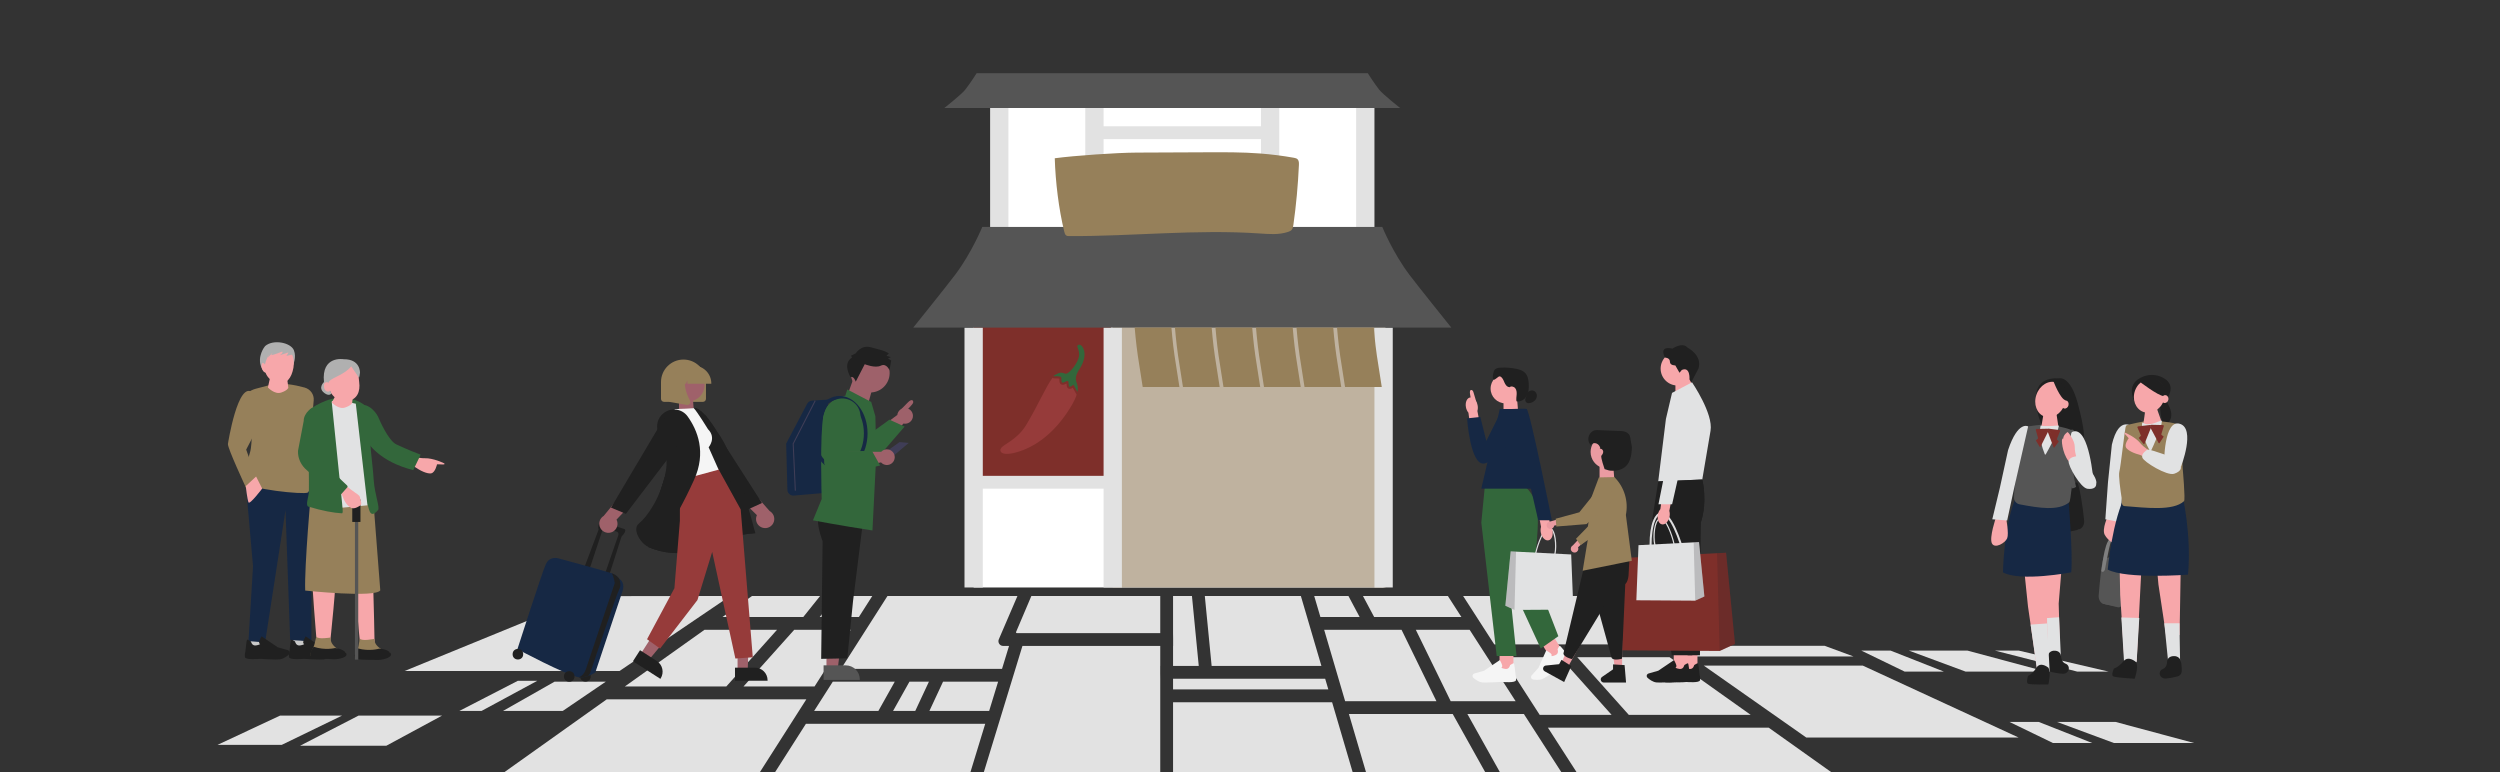 <?xml version="1.0" encoding="UTF-8"?><svg id="_レイヤー_1" xmlns="http://www.w3.org/2000/svg" viewBox="0 0 1366 422"><rect x="0" y="0" width="1366" height="422" fill="#333333" stroke="none"/><defs><style>.cls-1{fill:#272223;isolation:isolate;opacity:.2;}.cls-1,.cls-2,.cls-3,.cls-4,.cls-5,.cls-6,.cls-7,.cls-8,.cls-9,.cls-10,.cls-11,.cls-12,.cls-13,.cls-14,.cls-15,.cls-16,.cls-17,.cls-18,.cls-19,.cls-20,.cls-21,.cls-22{stroke-width:0px;}.cls-2{fill:#f7a7aa;}.cls-3{fill:#555;}.cls-4{fill:#96805a;}.cls-5{fill:#963b3a;}.cls-6{fill:#3f3d56;}.cls-7{fill:#202020;}.cls-8{fill:#162844;}.cls-9{fill:#dededf;}.cls-10{fill:#cacaca;}.cls-11{fill:#e1e2e3;}.cls-12{fill:#bfb29f;}.cls-13{fill:#b0b0b0;}.cls-14{fill:#9e616a;}.cls-15{fill:#33673b;}.cls-16{fill:#7e2f2a;}.cls-17{fill:#9f616a;}.cls-18{fill:#7f7f7f;}.cls-19{fill:#fff;}.cls-20{fill:#ea9ba1;}.cls-21{fill:#e2e2e2;}.cls-22{fill:#f5f5f5;}</style></defs><rect class="cls-19" x="546" y="53" width="200" height="76"/><rect class="cls-19" x="532" y="173" width="224" height="148"/><rect class="cls-12" x="608" y="173" width="149" height="148"/><rect class="cls-16" x="532" y="173" width="75" height="91"/><rect class="cls-21" x="541" y="57" width="10" height="72"/><rect class="cls-21" x="527" y="179" width="10" height="142"/><rect class="cls-21" x="603" y="179" width="10" height="142"/><rect class="cls-21" x="751" y="179" width="10" height="142"/><rect class="cls-21" x="593" y="57" width="10" height="72"/><rect class="cls-21" x="689" y="57" width="10" height="72"/><rect class="cls-21" x="642.5" y="26.5" width="7" height="92" transform="translate(573.5 718.5) rotate(-90)"/><rect class="cls-21" x="566.5" y="222.5" width="7" height="82" transform="translate(306.5 833.5) rotate(-90)"/><rect class="cls-21" x="741" y="57" width="10" height="72"/><path class="cls-3" d="M753.59,49c-3.11-4-6.22-9-6.22-9h-213.74s-3.11,5-6.22,9c-1.98,2.55-11.41,10-11.41,10h249s-9.43-7.45-11.41-10Z"/><path class="cls-3" d="M770,150c-9-12-14.72-26-14.72-26h-218.56s-5.72,14-14.72,26c-4.57,6.09-23,29-23,29h294s-18.43-22.91-23-29Z"/><path class="cls-4" d="M646.37,211.47s-2.14-13.52-2.67-17.12c-1.04-7.08-1.71-15.35-1.71-15.35h20.07s.66,8.26,1.71,15.35c.53,3.6,2.67,17.12,2.67,17.12h-20.07Z"/><path class="cls-4" d="M624.37,211.47s-2.14-13.52-2.67-17.12c-1.04-7.08-1.71-15.35-1.71-15.35h20.07s.66,8.26,1.71,15.35c.53,3.6,2.67,17.12,2.67,17.12h-20.07Z"/><path class="cls-4" d="M668.51,211.47s-2.14-13.52-2.67-17.12c-1.04-7.08-1.71-15.35-1.71-15.35h20.07s.66,8.26,1.71,15.35c.53,3.6,2.67,17.12,2.67,17.12h-20.07Z"/><path class="cls-4" d="M690.65,211.47s-2.14-13.52-2.67-17.12c-1.04-7.08-1.71-15.35-1.71-15.35h20.07s.66,8.26,1.71,15.35c.53,3.6,2.67,17.12,2.67,17.12h-20.07Z"/><path class="cls-4" d="M712.79,211.47s-2.14-13.52-2.67-17.12c-1.04-7.08-1.71-15.35-1.71-15.35h20.07s.66,8.26,1.71,15.35c.53,3.6,2.67,17.12,2.67,17.12h-20.07Z"/><path class="cls-4" d="M734.93,211.47s-2.14-13.52-2.67-17.12c-1.04-7.08-1.71-15.35-1.71-15.35h20.07s.66,8.26,1.71,15.35c.53,3.6,2.67,17.12,2.67,17.12h-20.07Z"/><path class="cls-4" d="M576.33,86.47c10.93-1.46,33.74-3.04,44.73-3.09,12.7-.06,25.39-.11,38.09-.17,9.78-.04,19.57-.09,29.32.65,6.2.47,12.39,1.25,18.54,2.35.78.14,1.63.32,2.16,1.02.61.79.6,1.98.55,3.05-.49,10.9-1.49,21.77-3.01,32.54-.13.91-.28,1.87-.79,2.58-.51.7-1.28,1.03-2.03,1.28-5.11,1.72-10.54,1.23-15.84.87-34.57-2.35-69.21,1.61-103.84,1.45-.6,0-1.24-.02-1.74-.43-.55-.45-.78-1.28-.97-2.04-3.04-12.5-4.79-27.06-5.18-40.06Z"/><polygon class="cls-21" points="710.79 325.64 658.31 325.64 662.04 363.87 722.02 363.87 710.79 325.64"/><polygon class="cls-21" points="750.83 337.12 798.5 337.12 791.11 325.64 744.71 325.64 750.83 337.12"/><polygon class="cls-21" points="640.96 345.94 641 348.94 641 352.94 640.96 352.94 640.96 363.87 655 363.87 651.28 325.64 640.96 325.64 640.96 345.94"/><polygon class="cls-21" points="540.47 388.47 545.37 372.47 515.28 372.47 507.82 388.47 540.47 388.47"/><path class="cls-21" d="M555.94,325.64h-71.01l-25.42,39.83h88l3.83-12.53h-3.21c-1.86,0-3.11-1.9-2.38-3.61l10.19-23.69Z"/><path class="cls-21" d="M633.96,325.64h-70.42l-8.35,19.65c-.13.31.1.66.43.66h78.34s0-20.31,0-20.31Z"/><polygon class="cls-21" points="721.46 337.12 742.9 337.12 736.78 325.64 718.08 325.64 721.46 337.12"/><polygon class="cls-21" points="734.98 383.12 784.86 383.12 765.81 344.12 723.52 344.12 734.98 383.12"/><polygon class="cls-21" points="828.13 383.12 803.01 344.12 773.6 344.12 792.65 383.12 828.13 383.12"/><polygon class="cls-21" points="956.59 390.61 912.26 359.1 861.82 359.1 889.98 390.61 956.59 390.61"/><polygon class="cls-21" points="799.44 325.64 816.48 352.1 902.41 352.1 866.76 325.64 799.44 325.64"/><polygon class="cls-21" points="841.29 390.61 880.59 390.61 852.43 359.1 820.99 359.1 841.29 390.61"/><polygon class="cls-21" points="640.96 376.7 725.8 376.7 724.08 370.87 640.96 370.87 640.96 376.7"/><polygon class="cls-21" points="793.76 390.12 737.04 390.12 746.71 423 812.13 423 793.76 390.12"/><polygon class="cls-21" points="424.57 344.12 384.93 344.12 341.38 375.1 396.85 375.1 424.57 344.12"/><polygon class="cls-21" points="633.96 370.87 633.93 367.87 633.93 363.87 633.96 363.87 633.96 352.94 558.66 352.94 537.23 423 633.96 423 633.96 370.87"/><polygon class="cls-21" points="832.64 390.12 801.77 390.12 820.15 423 853.82 423 832.64 390.12"/><polygon class="cls-21" points="538.33 395.47 440.36 395.47 422.8 423 529.91 423 538.33 395.47"/><polygon class="cls-21" points="845.79 397.61 862.14 423 1002.14 423 966.43 397.61 845.79 397.61"/><polygon class="cls-21" points="727.86 383.7 640.96 383.7 640.96 423 739.41 423 727.86 383.7"/><polygon class="cls-21" points="922.96 358.7 1012.8 358.7 997 352.87 914 352.87 922.96 358.7"/><polygon class="cls-21" points="1017.86 363.7 930.96 363.7 986.96 403 1103 403 1017.86 363.7"/><polygon class="cls-21" points="440.59 382.1 331.54 382.1 274.05 423 414.5 423 440.59 382.1"/><polygon class="cls-21" points="399 325.64 321 325.74 221.05 366.64 338.5 366.64 399 325.64"/><polygon class="cls-21" points="488.9 372.47 455.04 372.47 444.83 388.47 479.94 388.47 488.9 372.47"/><polygon class="cls-21" points="464.83 344.12 433.96 344.12 406.24 375.1 445.06 375.1 464.83 344.12"/><polygon class="cls-21" points="507.56 372.47 496.92 372.47 487.96 388.47 500.09 388.47 507.56 372.47"/><polygon class="cls-21" points="307.47 388.47 331 372.47 303 372.47 274.82 388.47 307.47 388.47"/><polygon class="cls-21" points="186.9 391 153.04 391 118.83 407 153.94 407 186.9 391"/><polygon class="cls-21" points="293.56 372 282.92 372 250.96 388.47 263.09 388.47 293.56 372"/><polygon class="cls-21" points="241.56 391 195.92 391 163.96 407.47 211.09 407.47 241.56 391"/><polygon class="cls-21" points="447.89 337.12 469.3 337.12 476.62 325.64 457.07 325.64 447.89 337.12"/><polygon class="cls-21" points="394.77 337.12 438.92 337.12 448.11 325.64 410.91 325.64 394.77 337.12"/><polygon class="cls-21" points="1155 405.96 1198.75 405.96 1156 394.48 1124 394.48 1155 405.96"/><polygon class="cls-21" points="1121.7 405.96 1143.14 405.96 1114 394.48 1098 394.48 1121.7 405.96"/><polygon class="cls-21" points="1074 366.96 1117.75 366.96 1075 355.48 1043 355.48 1074 366.96"/><polygon class="cls-21" points="1040.7 366.96 1062.14 366.96 1033 355.48 1017 355.48 1040.7 366.96"/><polygon class="cls-21" points="1135 366.96 1152.14 366.96 1103 355.48 1090 355.48 1135 366.96"/><path class="cls-4" d="M384.09,219.57h-21.27c-.91,0-1.65-.74-1.65-1.65v-9.17h0c0-6.78,5.49-12.29,12.28-12.29,6.78,0,12.29,5.49,12.29,12.28h0v9.18c0,.91-.74,1.65-1.65,1.65Z"/><polygon class="cls-17" points="379.09 223.98 371 226.64 371 215 378.34 215 379.09 223.98"/><path class="cls-17" d="M416.76,288.38c2.65.74,5.4-.82,6.13-3.47.62-2.22-.37-4.57-2.38-5.69l-10.57-11.99-8.94,1.93,12.57,12.32c-1.17,2.47-.11,5.43,2.36,6.59.26.12.54.23.82.3h0Z"/><polygon class="cls-7" points="381.98 245.44 408.33 278.51 416.36 274.83 385.39 226.62 381.98 245.44"/><circle class="cls-7" cx="319.89" cy="369.54" r="2.89"/><path class="cls-7" d="M321.99,311.35s6.83-20.75,7.36-22.2,6.04.92,7.49,1.31,1.05,1.84,1.05,1.84l-7.36,21.28,2.23,1.05,6.83-21.41c3.94-4.07,1.05-4.33,1.05-4.33,0,0-8.41-2.89-11.56-3.15s-1.97,3.55-1.97,3.55l-7.62,20.23,2.5,1.84Z"/><path class="cls-8" d="M338.41,316.34h0c-.97-1.39-2.35-2.45-3.94-3.02-.06-.02-.12-.04-.2-.07-3.62-1.26-28.83-8.07-28.83-8.07,0,0-4.99-1.84-7.22,3.15s-15.5,46.37-15.5,46.37c0,0,25.95,13.88,33.51,15.39.47.11.95.15,1.43.11,1.29-.18,2.55-.48,3.78-.9,1.36-.44,2.65-1.07,3.84-1.86l14.71-44s2.1-4.86-1.58-7.09Z"/><path class="cls-7" d="M338.41,316.34h0c-.97-1.39-2.35-2.45-3.94-3.02-.06-.02-.12-.04-.2-.07,1.19,2.09,1.64,5.32,1.64,5.32,0,0-14.45,42.95-15.76,47.02-1,3.1-3.02,4.16-3.92,4.48.47.11.95.15,1.43.11,1.29-.18,2.55-.48,3.78-.9.36-.41.68-.86.95-1.33,0,0,14.71-44,16.02-46.1,1.31-2.1,0-5.52,0-5.52Z"/><circle class="cls-7" cx="311.03" cy="369.61" r="2.89"/><circle class="cls-7" cx="282.98" cy="357.46" r="2.89"/><path class="cls-17" d="M333.92,290.91c-2.62.83-5.42-.62-6.25-3.24-.69-2.19.2-4.58,2.18-5.77l10.14-12.36,9,1.61-12.13,12.76c1.26,2.43.3,5.42-2.13,6.67-.26.13-.53.24-.81.33h0Z"/><polygon class="cls-17" points="403.01 345.3 409.29 345.21 408.53 366.61 403.01 366.61 403.01 345.3"/><path class="cls-7" d="M401.6,364.8h10.88s0,0,0,0c3.83,0,6.93,3.1,6.93,6.93v.23h-17.81s0-7.16,0-7.16Z"/><polygon class="cls-17" points="361.43 339.63 368.29 344.03 354.57 360.54 349.92 357.55 361.43 339.63"/><path class="cls-7" d="M349.71,355.28l9.15,5.88h0c3.22,2.07,4.16,6.36,2.09,9.58l-.12.19-14.99-9.62,3.87-6.02Z"/><path class="cls-7" d="M358.99,274.28s15.24-50.62,20.14-51.3,12.79,12.99,12.79,12.99c10.23,13.05,20.78,55.34,20.78,55.34,0,0-17.59,1.1-30.44,7.94s-28.03-.35-28.03-.35l4.76-24.62Z"/><path class="cls-7" d="M358.99,274.28s15.24-50.62,20.14-51.3,10.78,13.13,10.78,13.13c5.1,21.07,22.79,55.2,22.79,55.2,0,0-17.59,1.1-30.44,7.94-12.86,6.84-28.03-.35-28.03-.35l4.76-24.62Z"/><polygon class="cls-5" points="371.49 259.13 371.49 284.57 368.5 321.41 353.54 349.28 360.68 354.38 381.08 327.87 389.14 301.55 401.81 359.82 411.32 359.14 404.72 278.35 392.17 255.61 371.49 259.13"/><path class="cls-22" d="M386.86,234.53c4.76,4.76.34,9.86.34,9.86l5.44,12.24-21.41,5.78-7.48-33.44,5.1-5.44c10.2-.34,10.2-.55,10.2-.55,1.79,1.75,7.82,11.56,7.82,11.56Z"/><path class="cls-7" d="M362.76,225.59h0c-3.66,2.69-4.79,7.66-2.64,11.67,2.45,4.68,5.09,11.94,3.73,19.9-2.46,14.41-10.36,25.36-14.75,28.88-1.53,1.22-1.58,3.01-1.36,4.29.63,3.58,4.09,7.63,6.49,8.45.16.05.33.08.5.08,3.9,0,13.48-12.41,24.49-36.64,6.86-15.09,1.88-27.2-3.5-34.69-2.95-4.09-8.66-5.02-12.76-2.07-.03.02-.06.04-.08.06l-.12.09Z"/><polygon class="cls-7" points="372.92 240.18 341.99 280.76 333.84 277.36 363.07 228.07 372.92 240.18"/><circle class="cls-17" cx="375.98" cy="210.35" r="9.01"/><path class="cls-4" d="M388.65,209.67h-13.01l-.13-1.87-.67,1.87h-2l-.26-3.7-1.32,3.7h-3.87v-.18c0-5.36,4.35-9.71,9.72-9.72h1.83c5.36,0,9.71,4.35,9.72,9.72v.18Z"/><path class="cls-4" d="M375.53,221.28c-.1,0-.2,0-.29-.03l-9.52-1.68v-15.74h10.48l-.26.3c-3.61,4.21-.89,11.04,1.05,14.74.29.55.24,1.22-.13,1.73-.31.43-.8.68-1.33.68Z"/><polygon class="cls-14" points="474 222 463 216 467 205 477 211 474 222"/><path class="cls-14" d="M492,223.77c-.96.71-1.58,1.78-1.71,2.97l-17.72,13.05-5.47,6.16,7.12,7.44,19.43-21.97c2.31.5,4.59-.98,5.09-3.29.5-2.31-.98-4.59-3.29-5.09-1.2-.26-2.45.01-3.44.74Z"/><path class="cls-15" d="M463.74,245.47l22.25-16.17,8.28,3.79-18.81,21.75-11.72-9.37Z"/><polygon class="cls-6" points="491.53 241.55 481.31 248.81 487.67 249.49 496.52 242.01 491.53 241.55"/><polygon class="cls-14" points="451.58 365.55 457.72 365.55 460.64 341.87 451.58 341.87 451.58 365.55"/><path class="cls-3" d="M450.01,363.55h12.09s0,0,0,0c4.26,0,7.71,3.45,7.71,7.71v.25h-19.8s0-7.96,0-7.96Z"/><path class="cls-7" d="M447.72,280.95s-2.66,3.01,1.75,14.74l-.78,64.31,14.28-.28,3.14-31.37,5.72-45.77-24.11-1.62Z"/><path class="cls-8" d="M433.46,270.8c-1.75,0-3.19-1.4-3.23-3.16l-.67-25.26,11.47-21.76c.53-1,1.54-1.65,2.66-1.72l8.74-.56-.75,50.91-17.93,1.53c-.1,0-.19.01-.28.01Z"/><path class="cls-15" d="M476.72,289.84l-.16-.02c-18.27-2.79-32.06-5.46-32.2-5.48l-.17-.03,4.79-11.65c-.04-1.22-1.07-35.4.91-45.22,1.92-9.51,10.98-11.07,12.01-11.21l1.04-3.43,13.09,6.81,2.28,7.86.46,21.54-2.06,40.85Z"/><path class="cls-8" d="M458.73,257.23c-8.43,0-15.3-9.17-15.3-20.44s6.86-20.44,15.3-20.44,15.3,9.17,15.3,20.44-6.86,20.44-15.3,20.44ZM458.73,218.35c-7.33,0-13.3,8.27-13.3,18.44s5.96,18.44,13.3,18.44,13.3-8.27,13.3-18.44-5.96-18.44-13.3-18.44h0Z"/><path class="cls-14" d="M484.61,245.51c-1.19,0-2.33.5-3.14,1.37h-22.01l-8.06,1.72,1.32,10.21,28.67-6.17c1.57,1.77,4.28,1.94,6.05.37,1.77-1.57,1.94-4.28.37-6.05-.81-.92-1.98-1.45-3.21-1.44Z"/><circle class="cls-14" cx="475.49" cy="203.84" r="10.61"/><path class="cls-7" d="M465.52,195.36l-.51-1.03,2.59-1.29s2.85-4.64,8.02-3.34,7.49,2.09,7.49,2.09l2.58,1.3-1.3,1.29,2.32.78-1.55.77,1.81,1.04-.97,5.32s-1.61-4.04-4.72-2.49-8.78-.8-8.78-.8l-4.93,9.55s-1.02-3.35-2.83-2.45c0,0-4.64-7.38.8-10.73Z"/><polygon class="cls-6" points="434.28 268.11 433.11 242.41 445.18 218.8 445.69 219.06 433.68 242.53 434.86 268.09 434.28 268.11"/><path class="cls-15" d="M452.87,260.72l-2.52-7.49-.61-24.95,1.07-3.54c1.58-5.23,7.11-8.18,12.33-6.6,5.23,1.58,8.18,7.11,6.6,12.33-.07.25-.16.49-.25.73l-5.75,14.73.29.57,12.45-.1,4.42,7.96-28.05,6.36Z"/><path class="cls-14" d="M495.74,223.83c.89-.87,1.76-1.77,2.55-2.74.32-.39.64-.83.7-1.33s-.25-1.09-.75-1.15c-.19-.02-.39.03-.57.1-.67.26-1.2.77-1.71,1.27-.73.7-3.23,3.33-3.96,4.03"/><polygon class="cls-2" points="923.86 206.96 915.45 206.96 915.45 220.29 924.72 217.25 923.86 206.96"/><circle class="cls-2" cx="916.6" cy="201.41" r="9.23"/><path class="cls-7" d="M918.95,202.14h0c4.73-2.01,4.18,5.17,4.18,5.17l.9,1.71,3.98-7.56c2.39-7.33-5.97-11.54-5.97-11.54-2.72-3.21-8.21.55-8.21.55-7.91-1.75-4.09,4.91-4.09,4.91,0,0,2.7.06,2.7,2.24s2.94,2.03,2.94,2.03l2.3,4.03,1.27-1.54h0Z"/><rect class="cls-2" x="919.92" y="355.69" width="7.58" height="10.75"/><path class="cls-7" d="M920.76,372.6h0s-4.89.35-8.22.35c-.8,0-1.51-.02-2.04-.07-2.02-.18-3.93-1.67-4.9-2.54-.43-.39-.57-1.01-.35-1.55h0c.16-.38.48-.67.89-.79l5.32-1.52,8.61-5.81.1.17c.04.06.88,1.58,1.16,2.62.11.39.08.72-.08.97-.11.17-.27.27-.4.33.16.16.64.5,2.15.73,2.2.35,2.66-1.92,2.68-2.02v-.08s.08-.04.08-.04c1.05-.67,1.69-.98,1.91-.92.14.04.37.11.99,6.31.06.2.5,1.62.2,2.98-.33,1.49-6.81.97-8.1.86h0Z"/><path class="cls-7" d="M910.25,263.02h0l-3.21,20.28,10.59,74.75h11.23s.46-72.46.46-72.46c3.85-12.03.8-23.58.8-23.58l-19.87,1.02h0Z"/><path class="cls-11" d="M913.6,214.68h0l-3.34,14.23-4.2,34.11,24.06-1.02s2.89-17.32,4.52-26.63c1.62-9.31-10.13-26.48-10.13-26.48l-10.91,5.79h0Z"/><rect class="cls-2" x="914.53" y="355.69" width="7.58" height="10.75"/><path class="cls-7" d="M915.37,372.6h0s-4.89.35-8.22.35c-.8,0-1.51-.02-2.04-.07-2.02-.18-3.93-1.67-4.9-2.54-.43-.39-.57-1.01-.35-1.55h0c.16-.38.48-.67.89-.79l5.32-1.52,8.61-5.81.1.17c.04.06.88,1.58,1.16,2.62.11.39.08.72-.08.97-.11.17-.27.27-.4.33.16.16.64.5,2.15.73,2.2.35,2.66-1.92,2.68-2.02v-.08s.08-.04.08-.04c1.05-.67,1.69-.98,1.91-.92.14.04.37.11.99,6.31.06.2.5,1.62.2,2.98-.33,1.49-6.81.97-8.1.86h0Z"/><path class="cls-7" d="M906.06,263.02l-3.21,20.28,10.59,74.75h11.23s4.65-72.46,4.65-72.46c3.85-12.03.8-23.58.8-23.58l-24.06,1.02h0Z"/><path class="cls-9" d="M908.57,310.35h0c-2.98,0-5.48-1.29-6.58-6.15h0c-.82-3.68-.89-9.36-.16-14.14.52-3.42,1.92-9.29,5.44-10.08,2.62-.59,5.43,2.3,8.36,8.58,2.26,4.87,4.12,10.79,4.95,14.49.63,2.79.63,4.2,0,5.04-.63.84-1.77.92-3.21,1.01-.95.06-2.13.13-3.47.43-1.81.41-3.65.82-5.33.82h0ZM907.93,281h0c-.14,0-.28.01-.42.05-4.82,1.08-5.96,16.22-4.46,22.92,1.4,6.25,4.94,5.79,10.61,4.52,1.43-.32,2.66-.4,3.64-.46,1.2-.07,2.08-.13,2.41-.57.39-.52.33-1.8-.19-4.15-.82-3.65-2.64-9.48-4.88-14.27-2.42-5.21-4.79-8.02-6.72-8.02h0Z"/><polygon class="cls-16" points="887.65 304.84 938.2 302.27 943.12 302.02 948 351.84 939.62 355.69 885.66 355.34 887.65 304.84"/><polygon class="cls-1" points="938.2 302.27 943.12 302.02 948 351.84 939.62 355.69 938.2 302.27"/><path class="cls-9" d="M907.75,301.16h0c-1.78,0-3.27-.77-3.92-3.67h0c-.49-2.19-.53-5.58-.09-8.43.31-2.04,1.15-5.54,3.24-6.01,1.56-.35,3.24,1.37,4.99,5.12,1.35,2.9,2.46,6.43,2.95,8.64.37,1.66.37,2.51,0,3-.38.5-1.06.55-1.91.6-.57.04-1.27.08-2.07.26-1.08.24-2.17.49-3.18.49h0ZM907.37,283.66c-.08,0-.17.01-.25.03-2.87.64-3.55,9.67-2.66,13.66.84,3.72,2.95,3.45,6.32,2.69.85-.19,1.58-.24,2.17-.27.72-.04,1.24-.08,1.44-.34.24-.31.2-1.07-.11-2.47-.48-2.18-1.57-5.65-2.91-8.51-1.44-3.11-2.85-4.79-4.01-4.79h0Z"/><polygon class="cls-11" points="895.28 297.88 925.42 296.34 928.35 296.19 931.27 325.9 926.27 328.2 894.1 327.99 895.28 297.88"/><polygon class="cls-1" points="925.42 296.34 928.35 296.19 931.27 325.9 926.27 328.2 925.42 296.34"/><path id="uuid-2ebd868f-c256-4818-ab73-e4d3dd12d9e3-46-44-92" class="cls-2" d="M905.87,281.11h0c.2-1.06.66-2.06,1.35-2.92l1.52-11.19,5.51.87-2.13,11.26c.3,1.04.33,2.13.1,3.19-.54,2.65-2.39,4.53-4.14,4.19s-2.74-2.76-2.2-5.41h0Z"/><path class="cls-11" d="M927.47,214.47h0l-13.83,61.06h-7.46s11.31-57.27,12.27-59.67,9.02-1.39,9.02-1.39h0Z"/><polygon class="cls-2" points="829.61 226.14 821.52 228.8 821.52 217.15 828.86 217.15 829.61 226.14"/><circle class="cls-2" cx="822.52" cy="212.32" r="8.06"/><path class="cls-7" d="M824.73,211.52c-1.35-.04-2.24-1.4-2.76-2.65s-1.06-2.67-2.32-3.19c-1.02-.42-2.83,2.42-3.64,1.66-.84-.79-.02-4.84.87-5.56s2.12-.87,3.27-.92c2.81-.13,5.63.1,8.39.67,1.7.35,3.46.89,4.69,2.12,1.56,1.56,1.95,3.92,2.07,6.12.12,2.25-.01,4.61-1.11,6.58-1.1,1.97-3.39,3.43-5.59,2.92-.22-1.19,0-2.42.09-3.64.08-1.21,0-2.52-.75-3.49s-2.32-1.35-3.18-.49"/><path class="cls-7" d="M834.65,214.31c.81-.59,1.77-1.09,2.76-.96,1.07.13,1.98,1.01,2.25,2.06s-.03,2.2-.7,3.05c-.66.85-1.65,1.42-2.69,1.7-.6.16-1.27.23-1.84-.01-.85-.37-1.31-1.45-.97-2.31"/><rect class="cls-2" x="819.36" y="355.69" width="7.58" height="10.75"/><path class="cls-22" d="M811.98,372.95c-.8,0-1.51-.02-2.04-.07-2.01-.18-3.93-1.67-4.9-2.54-.43-.39-.57-1.01-.35-1.55h0c.16-.38.48-.67.89-.79l5.32-1.52,8.61-5.81.1.17c.04.07.88,1.59,1.16,2.62.11.39.08.72-.08.97-.11.17-.27.27-.4.33.16.16.64.5,2.15.73,2.2.35,2.66-1.93,2.68-2.02v-.08s.08-.04.08-.04c1.05-.67,1.69-.98,1.91-.92.14.04.37.11.99,6.31.06.2.5,1.62.2,2.98-.32,1.48-6.81.97-8.1.86-.04,0-4.89.35-8.22.35h0Z"/><rect class="cls-2" x="844.35" y="348.43" width="7.58" height="10.75" transform="translate(-58.74 502.42) rotate(-31.95)"/><path class="cls-22" d="M839.97,371.48c-.89,0-1.71-.11-2.29-.21-.57-.1-1.02-.56-1.11-1.13h0c-.07-.41.05-.83.34-1.14l3.71-4.1,4.23-9.49.17.09c.07.04,1.59.88,2.37,1.6.3.27.45.57.44.87,0,.21-.08.38-.16.5.22.06.81.08,2.21-.51,2.05-.86,1.24-3.04,1.2-3.13l-.03-.07.03-.07c.53-1.13.91-1.73,1.14-1.79.14-.04.37-.1,4.18,4.83.16.13,1.28,1.11,1.75,2.42.51,1.43-5.26,4.43-6.42,5.01-.04.03-6.07,4.42-8.56,5.67-.98.5-2.15.65-3.21.65h0Z"/><path class="cls-15" d="M832.52,265.81h-21.21l-1.92,19.73,8.42,72.91h10.83l-4.33-42.11,17.56,38.02,9.62-6.74-13.72-35.49s4.9-30.92,1.05-38.62-6.31-7.7-6.31-7.7h0Z"/><polygon class="cls-8" points="843.07 267.01 809.38 267.01 819.49 223.46 834.16 223.46 843.07 267.01"/><path id="uuid-f899ad7f-3d0f-4b30-ad3c-9c1473a48add-47-45-93" class="cls-2" d="M801.01,222.6c-.54-2.65.45-5.07,2.2-5.41s3.61,1.54,4.14,4.19c.23,1.06.19,2.15-.1,3.19l2.13,11.26-5.51.87-1.52-11.19c-.68-.85-1.14-1.85-1.35-2.92h0Z"/><path class="cls-8" d="M833.8,223.46h-12.94l-8.73,17.45-3.29-13.08-7.23.77s1.71,25.55,9.19,24.69c7.48-.86,24.92-23.89,23-29.83h0Z"/><path class="cls-9" d="M846.03,306.24c-1,0-2.1-.25-3.18-.49-.8-.18-1.51-.22-2.07-.26-.86-.05-1.54-.1-1.91-.6-.37-.5-.37-1.34,0-3,.5-2.21,1.6-5.74,2.95-8.64,1.74-3.74,3.42-5.47,4.99-5.12,2.09.47,2.93,3.97,3.24,6.01.43,2.85.4,6.24-.09,8.43h0c-.65,2.9-2.15,3.67-3.92,3.67h0ZM846.41,288.74c-1.15,0-2.56,1.68-4.01,4.79-1.33,2.86-2.42,6.33-2.91,8.51-.31,1.4-.35,2.16-.11,2.47.2.26.72.3,1.44.34.59.04,1.32.08,2.17.27,3.38.76,5.49,1.03,6.32-2.69.89-3.99.21-13.02-2.66-13.66-.08-.02-.17-.03-.25-.03h0Z"/><polygon class="cls-11" points="859.69 333.06 827.52 333.27 822.52 330.97 825.43 301.27 828.36 301.42 858.5 302.95 859.69 333.06"/><polygon class="cls-1" points="827.52 333.27 822.52 330.97 825.43 301.27 828.36 301.42 827.52 333.27"/><path id="uuid-aa721d86-32e3-4ace-957f-0814f6d1eb89-48-46-94" class="cls-2" d="M848.26,289.83c.54,2.65-.45,5.07-2.2,5.41s-3.61-1.54-4.14-4.19c-.23-1.06-.19-2.15.1-3.19l-2.13-11.26,5.51-.87,1.52,11.19c.68.85,1.14,1.85,1.35,2.92h0Z"/><path class="cls-8" d="M826.42,223.46s7.36-.31,7.74,0c2.01,1.64,13.78,60.8,13.78,60.8h-7.46l-14.06-60.8h0Z"/><path class="cls-2" d="M807,221c-.18-1.02-1.59-5.59-1.88-6.58-.12-.4-.26-.82-.58-1.1s-.86-.34-1.14-.03c-.11.12-.16.28-.2.43-.13.58-.04,1.18.06,1.76.14.83.27,1.65.41,2.48"/><polygon class="cls-20" points="882.09 261.98 874 264.64 874 253 881.34 253 882.09 261.98"/><path class="cls-20" d="M846.55,288.93c1.08.33,2.22-.28,2.55-1.36.04-.12.06-.23.07-.35l7.1-1.55-2.7-2.64-6.33,1.88c-1.13-.06-2.1.81-2.16,1.95-.05.95.56,1.81,1.47,2.08h0Z"/><path class="cls-20" d="M860.83,301.86c1.1-.26,1.77-1.37,1.51-2.47-.03-.12-.07-.23-.12-.34l5.33-4.94-3.67-.9-4.5,4.83c-1.01.52-1.4,1.77-.88,2.77.44.84,1.4,1.28,2.32,1.05h0Z"/><path class="cls-4" d="M863.59,297.88l-2.46-3.5,9.35-9.57,2.23-15.15c.42-2.82,3.04-4.76,5.85-4.35.31.05.62.12.92.22h0c2.69.93,4.13,3.86,3.21,6.55l-5.59,16.32-13.51,9.48Z"/><polygon class="cls-20" points="886.33 365.37 882.34 365.37 880.44 349.98 886.33 349.98 886.33 365.37"/><path class="cls-7" d="M888.47,372.95h-12.14c-.93,0-1.69-.76-1.69-1.69,0-.55.27-1.07.73-1.39l6-4.14v-2.7l6.31.38.8,9.55Z"/><path class="cls-7" d="M882.84,293.08s3.23,5.72,5.61,8.8c2.2,2.79,1.92,4.27,1.63,7.81-.23,2.53.23,7.3-2.03,9.47l-1.82,40.77s-5.53,1.55-5.79-1.05l-14.28-51.84,1.71-13.25,14.98-.7Z"/><polygon class="cls-20" points="856.42 364.99 852.93 363.06 858.68 348.66 863.84 351.5 856.42 364.99"/><path class="cls-7" d="M854.65,372.66l-2.48-1.36-1.58-.87-6.58-3.62c-.82-.45-1.12-1.48-.67-2.29.27-.49.76-.81,1.31-.87l7.25-.74,1.3-2.37,5.35,3.37-3.9,8.75Z"/><path class="cls-7" d="M888.2,299.95s.07,6.57.68,10.41c.59,3.5-.17,7.1-2.13,10.07-1.42,2.11-3.52,4.07-6.54,4.88l-21.24,34.84s-5.6-1.3-4.57-3.71l12.46-52.31,7.88-10.79,13.46,6.61Z"/><path class="cls-4" d="M882.12,260.73l-.05-.05-8.43.17-5.32,14.19c.43,11.48-1.66,16.41-1.66,16.41l.9,3.43-2.79,16.97,26.86-5.43-3.25-25.05c1.5-7.49-.84-15.24-6.25-20.64Z"/><path class="cls-4" d="M850.37,287.7l-.34-4.27,12.91-3.51,9.61-11.92c1.79-2.22,5.03-2.57,7.25-.78.25.2.47.42.68.66h0c1.85,2.16,1.6,5.42-.56,7.27l-13.09,11.23-16.45,1.32Z"/><path class="cls-20" d="M869.42,244.56c1.32-4.85,6.32-7.71,11.16-6.39,4.85,1.32,7.71,6.32,6.39,11.16s-6.32,7.71-11.16,6.39c-3.96-1.08-6.71-4.67-6.71-8.77,0-.81.11-1.61.32-2.39Z"/><path class="cls-7" d="M872.42,234.98c.74-.02,9.91.45,11.2.47,1.29.02,2.6-.02,3.85.29,1.25.32,2.46,1.06,3,2.23.53,1.17.66,4.08.97,4.93.26.87.32,1.79.2,2.68-.25,3.33-.87,6.91-3.3,9.2-1.85,1.75-4.49,2.45-7.03,2.44-2.54-.01-2.1-.24-4.55-.89,0,0-2.34-6.7-1.75-7.36.59-.66,1.08-1.5.97-2.38s-1.05-1.66-1.87-1.33c.14-.35.24-.42.31-.4-.04-.1-.08-.2-.11-.31-.31-1.07-1.12-1.93-2.17-2.3-1.07-.35-2.25,0-2.95.89-2.69-2.52-1.02-8.05,3.24-8.17Z"/><path class="cls-3" d="M1146.72,325.3c.57-6.95,1.85-20.96,3.02-20.96l7.38,1.83s.65,1.93.65,25.39l-8.69-1.6c-1.44-.66-2.44-2.42-2.38-4.38,0-.09,0-.19.02-.28Z"/><path class="cls-3" d="M1149.38,325.3c.04-6.97,1.85-20.96,3.02-20.96l7.38,1.83s1.86,2.18-.56,24.38c-.1.89-1.03,1.5-1.96,1.28l-6.86-1.62c-1.44-.66-1.1-2.66-1.04-4.62,0-.09,0,2.91.02-.28Z"/><path class="cls-18" d="M1149.36,312.33c-.59.3-1.31-.02-1.21-.51.8-4.02,1.8-18.35,6.7-18.71.35-.03,1.47.48.25.42-2.02-.11-3.58,10.94-5.02,17.96l-.73.85Z"/><path class="cls-2" d="M1151.87,281.75s-3.56,7.28-1.85,10.47c1.71,3.19,6.48,6.63,7.56,4.06,1.09-2.57-1.24-14.53-1.24-14.53h-4.47Z"/><path class="cls-7" d="M1180.06,214.76s10.12,9.93,4.81,16.12c-5.31,6.19-4.81-16.12-4.81-16.12Z"/><path class="cls-11" d="M1165.72,233.55s-7.82-7.56-11.8,9.43l-2.12,20.55-1.44,20.2,7.92,1.55,1.57-17.62,5.87-34.11Z"/><polygon class="cls-2" points="1183.53 346.99 1179.36 319.3 1177.44 297.72 1191.74 298.63 1190.92 346.99 1183.53 346.99"/><polygon class="cls-11" points="1182.57 340.54 1190.85 340.54 1191.21 362.13 1184.73 362.13 1182.57 340.54"/><path class="cls-7" d="M1184.83,359.66c.38-.45.89-.78,1.47-.95,1.08-.31,2.86-.51,4.28.76,1.46,1.31,1.58,5.08,1.5,7.47-.04,1.25-.96,2.32-2.25,2.65-1.8.45-4.42,1.03-6.47,1.17-2.2.16-3.93-1.87-3.11-3.78.25-.58.71-1.1,1.52-1.43,1.99-.82,2.32-2.87,2.34-4.07,0-.63.24-1.24.66-1.73l.07-.09Z"/><polygon class="cls-2" points="1170.34 305.27 1167.46 361.41 1160.76 360.87 1158.47 325.11 1158.13 308.19 1170.34 305.27"/><polygon class="cls-11" points="1168.9 337.66 1159.12 337.38 1160.7 363.76 1167.46 361.77 1168.9 337.66"/><path class="cls-7" d="M1167.21,361.85s-4.14-3.94-6.93-.54c-2.79,3.39-5.24,3.97-5.24,3.97,0,0-1.65,3.56-.39,4.28,1.26.71,11.74,1.31,11.74,1.31,0,0,2.26-6.28.82-9.01Z"/><path class="cls-8" d="M1192.41,270.17s5.14,21.73,3.12,43.82c0,0-33.55,2.58-43.87-2.76,0,0,2.41-27.41,10.28-42.03l30.47.97Z"/><path class="cls-7" d="M1171.26,205.69c2.88-1.08,6.02-1.13,8.89-.06,4.37,1.62,9.42,5.53,2.41,14.54-4.43,5.7-9.17,5.16-11.84,4.16-1.35-.5-2.48-1.48-3.25-2.73-2.2-3.6-6.13-12.2,3.78-15.91Z"/><path class="cls-4" d="M1191.85,233.29s.44,19.84.77,22.72c0,0,1.56,17.06.73,17.82-5.97,5.52-20.8,3.6-32.55,2.7-1.89-.15-1.28-2.71-1.55-4.46-.68-4.44-1.79-12.45-1.24-14.34.78-2.64,3.02-24.42,3.65-25.13s11.28-2.62,11.28-2.62l6.37.12s12.17.79,12.53,3.17Z"/><path class="cls-2" d="M1172.14,224.29s-.72,5.76-1.29,9.11c0,0,7.77-1.71,10.1-3.28l-2.69-7.63-6.12,1.8Z"/><path class="cls-11" d="M1191.67,255.04s8.17-20.86-.62-23.48c-8.78-2.62-8.6,21.83-8.6,21.83l9.22,1.65Z"/><ellipse class="cls-2" cx="1174.46" cy="216.25" rx="9.45" ry="8.3" transform="translate(557.86 1238.96) rotate(-69.35)"/><path class="cls-7" d="M1168.58,208.15s10.67,8.26,13.82,8.3c3.14.04-.97-15.25-13.82-8.3Z"/><path class="cls-11" d="M1180.88,229.84c-1.6.29-7.04,3.55-10.03,1.05-.13-.11-.33.08-.36.24-.22,1.32-.68,6.73,4.23,15.27.12.21.45.2.56-.02,1.16-2.44,5.85-12.53,5.97-16.25,0-.19-.18-.32-.37-.29Z"/><path class="cls-16" d="M1174.89,233.52l4.59,8.57c.1.18.37.19.49.02l2.27-3.52-7.14-6.09-.2,1.02Z"/><path class="cls-16" d="M1175.3,232.1l6.51.15c.34,0,.57.31.48.61l-1.6,5.24-5.66-5.29c-.26-.25-.1-.67.27-.7Z"/><path class="cls-16" d="M1175.34,233.58l-3.62,8.96c-.08.19-.35.23-.48.06l-2.65-3.29,6.44-6.73.31,1Z"/><path class="cls-16" d="M1174.78,232.2l-6.46.76c-.33.04-.54.36-.41.65l2.17,5.06,5.05-5.8c.24-.27.03-.67-.34-.67Z"/><path class="cls-2" d="M1176.11,247.32s-4.52-2.51-6.85-5.4c-2.33-2.89-8.05-5.68-8.31-5.5-.6.41.75,1.23,2.18,3.03,0,0-2.43,3.19-1.51,5.02.5.99,2.81,2.79,7.17,3.93,1.82.48,3.28,2.11,5.33,2.1l2-3.18Z"/><path class="cls-11" d="M1191.25,254.19s0-2.83-8.99-6c-9.45-3.34-9.05-2.4-9.05-2.4,0,0-3.42,1.95-2.61,4.29.81,2.34,13.44,10.07,17.35,8.78,3.84-1.27,4.18-3.33,3.29-4.66Z"/><path class="cls-2" d="M1181.05,217.77c-.2,1.17.48,2.25,1.52,2.41s2.05-.67,2.25-1.84c.2-1.17-.48-2.25-1.52-2.41s-2.05.67-2.25,1.84Z"/><polygon class="cls-2" points="1125.63 357.17 1124.87 329.77 1126.63 308.4 1115.27 309.3 1116.03 357.17 1125.63 357.17"/><polygon class="cls-11" points="1125.07 337.25 1117.07 337.82 1118.84 357.81 1126.05 358.49 1125.07 337.25"/><path class="cls-7" d="M1125.34,356.62c-.39-.45-.9-.78-1.48-.92-1.07-.27-2.8-.4-4.12.99-1.36,1.43-1.28,5.38-1.08,7.87.11,1.3,1.05,2.38,2.32,2.66,1.78.39,4.35.87,6.35.93,2.15.06,3.72-2.14,2.84-4.1-.27-.59-.74-1.11-1.55-1.42-1.98-.76-2.4-2.89-2.48-4.14-.04-.66-.29-1.28-.72-1.78l-.08-.09Z"/><polygon class="cls-2" points="1117.87 312.03 1119.2 367.2 1113.18 366.46 1108.09 331.36 1106.37 314.7 1117.87 312.03"/><polygon class="cls-11" points="1118.54 340.65 1109.53 341.29 1113.18 367.19 1119.94 367.02 1118.54 340.65"/><path class="cls-7" d="M1119.24,364.84s-4.22-3.64-6.54,0-4.57,4.41-4.57,4.41c0,0-1.24,3.72,0,4.34,1.24.62,11.11.39,11.11.39,0,0,1.58-6.5,0-9.14Z"/><path class="cls-7" d="M1138.78,284.48c-.56-6.88-2.81-20.94-3.98-20.94l-6.4,2s-.65,1.91-.65,25.14l8.67-1.59c1.44-.66,2.44-2.4,2.37-4.33,0-.09,0-.19-.02-.28Z"/><path class="cls-7" d="M1136.95,285.1c-.56-6.88-1.85-20.75-3.02-20.75l-7.37,1.81s-.65,1.91-.65,25.14l8.67-1.59c1.44-.66,2.44-2.4,2.37-4.33,0-.09,0-.19-.02-.28Z"/><path class="cls-8" d="M1130.13,271.8s2.61,30.6,1.58,40.94c0,0-27.79,5.29-37.3,0,0,0,.48-27.79,7.73-42.27l27.99,1.32Z"/><path class="cls-2" d="M1090.57,282.82s-3.76,10.93-2.18,14.09c1.58,3.16,7.35-.28,8.35-2.83s-.6-11.02-.6-11.02l-5.57-.24Z"/><path class="cls-7" d="M1125,206.73s6.05-1.96,10.26,13.55c4.21,15.51,3.36,19.26,3.36,19.26l-15.87-4.36-6.87-2.1s-12.38-27.53,9.13-26.35Z"/><path class="cls-3" d="M1134.33,236.96s-1.64,19.58-1.64,22.45c0,0-1.23,14.38-2.06,15.05-6.04,4.87-16.44,3.12-27.11,1.11-1.72-.32-2.99-1.79-3.05-3.54-.17-4.43,2.15-18.15,2.85-19.95.98-2.52,2.77-18.04,3.42-18.67.66-.63,10.6-1.5,10.6-1.5l5.82.73s11.07,1.95,11.16,4.32Z"/><path class="cls-2" d="M1126.61,220.52c-.33,1.21.22,2.4,1.21,2.67,1,.27,2.07-.49,2.39-1.7.33-1.21-.22-2.4-1.21-2.67-1-.27-2.07.49-2.39,1.7Z"/><path class="cls-2" d="M1116.71,225.37s-1.08,6.12-1.64,9.68c0,0,7.3-.94,9.59-2.26l-1.11-7.42h-6.84Z"/><path class="cls-11" d="M1143.85,262.68s-2.18-28.43-10.58-27c-8.39,1.43,2.68,24.45,2.68,24.45l7.9,2.56Z"/><path class="cls-11" d="M1108.18,232.99s-5.58-3.38-10.97,12.97l-4.47,20.51-4.16,17.27,8.14.64,3.62-16.85,7.84-34.55Z"/><ellipse class="cls-2" cx="1120.36" cy="218.27" rx="9.87" ry="8.16" transform="translate(543.43 1203.16) rotate(-70.66)"/><path class="cls-7" d="M1121.85,207.93s3.91,10.47,6.96,10.83c3.06.36-.57-12.91-6.96-10.83Z"/><path class="cls-11" d="M1124.63,232.51c-1.5.13-7.46.62-9.3.07-.15-.05-.31.05-.35.2-.33,1.27-1.31,6.56,2.3,15.44.09.22.4.24.51.04,1.31-2.29,6.65-11.78,7.14-15.43.02-.18-.13-.34-.31-.32Z"/><path class="cls-16" d="M1118.76,235.56l3.32,8.88c.07.19.32.23.44.06l2.44-3.25-5.92-6.68-.29.99Z"/><path class="cls-16" d="M1119.28,234.2l5.95.77c.31.04.49.36.38.65l-2.01,5-4.64-5.75c-.22-.27-.03-.67.32-.67Z"/><path class="cls-16" d="M1119.17,235.66l-4.24,8.48c-.09.18-.34.19-.45.02l-2.09-3.49,6.59-6.01.18,1.01Z"/><path class="cls-16" d="M1118.8,234.25l-6,.13c-.31,0-.53.3-.44.6l1.47,5.19,5.22-5.23c.24-.24.1-.66-.25-.7Z"/><path class="cls-3" d="M1131.98,266.57c-2.6-6.71-5.83-30.64.14-31.83.43-.08,2.02.65.48.67-2.56.05-.78,21.23,1.76,30.65,0,0-2.08,1.29-2.38.51Z"/><path class="cls-2" d="M1135.33,252.33s-1.75-4.52-1.68-8.1c.07-3.58-3.68-8.3-3.94-8.15-.25.15-2.31,1.48-2.38,3.69,0,0-.17-.63-.61.4s.57,9.9,5.21,13.51l3.39-1.34Z"/><path class="cls-11" d="M1145.36,264.35s1.24-2.45-4.65-9.07c-7.34-8.25-6.32-5.93-6.32-5.93,0,0-3.68.27-4.08,2.67-.4,2.4,6.45,14.53,10.25,15.04,3.72.5,4.93-1.17,4.81-2.72Z"/><path class="cls-10" d="M168.2,350.48s10.79,6.49,11.47,8.09c.68,1.61-21.28-.5-21.28-.5l1.73-9.2,8.08,1.61Z"/><path class="cls-10" d="M144.36,349.92s10.79,6.49,11.47,8.09c.68,1.61-21.28-.5-21.28-.5l1.47-7.79,8.35.2Z"/><polygon class="cls-8" points="170.14 266.26 170.14 350.39 158.54 349.73 156 278.81 144.85 351.03 135.77 350.3 138.25 309.41 134.5 266.69 170.14 266.26"/><path class="cls-4" d="M134.85,219.33c-1.93-3.69,1.68-6.07,4.82-6.9,2.06-.54,4.75-1.25,8.16-2.15,5.65-1.49,13.44.06,18.6,1.47,3.18.87,5.27,3.82,4.98,7.03l-.98,10.94s.54,22.4-.28,25.28c0,0,.17,12.86-1.99,14.13s-32.52-1.86-33.97-5.59c-1.44-3.73,1.63-13.63,2.62-17.1.72-2.52,2.06-19.4-1.97-27.1Z"/><path class="cls-2" d="M148.22,203.38l-1.84,8.33s3.67,3.97,7.2,2.8c3.53-1.17,3.96-2.6,3.96-2.6,0,0-.51-4.71-1.08-7.5l-8.24-1.03Z"/><path class="cls-13" d="M144.88,189.08c-.32.27-4.51,5.75-2.1,11.51,2.32,5.54,4.44,1.88,4.44,1.88l12.89-2.95s2.02-4.22.49-8.11c-1.65-4.19-11.19-6.23-15.72-2.33Z"/><path class="cls-2" d="M160.33,200.94c-1.03,5.73-3.83,9.03-8.03,8.44s-8.54-4.45-7.5-10.17c1.03-5.73,5.6-10.28,9.8-9.7,4.2.58,6.77,5.7,5.73,11.43Z"/><path class="cls-2" d="M145.45,200.52c.48,1.41.33,2.72-.32,2.93-.65.21-1.57-.76-2.04-2.17-.48-1.41-.13-2.44.32-2.93.45-.49,1.57.76,2.04,2.17Z"/><path class="cls-13" d="M160.73,193.46s-3.06.8-4.29,1.01c0,0,1-1.22,1.1-1.92,0,0-3.17,1.16-4.55,1.5,0,0,1.42-1.01,1.38-1.54s-.28-.38-.28-.38c0,0-4.64,1.93-5.89,1.88l.73-1.27-2.53,2.61s1.31-7.67,6.4-6.89c5.09.77,7.91,5.02,7.91,5.02Z"/><path class="cls-4" d="M124.53,242.61s5.49-35.35,13.63-28.03c6.77,6.09,1.52,21.18,1.52,21.18l-5.17,9.91,5.66,15.76-5.66,5.25s-10.26-21.94-9.97-24.08Z"/><path class="cls-2" d="M143.25,266.96l-3.32-6.6-5.66,5.25s.85,7.47,1.52,8.9c.67,1.43,7.46-7.55,7.46-7.55Z"/><path class="cls-7" d="M142.21,359.98c-1.33.12-8.01.65-8.35-.88-.31-1.41.15-2.87.21-3.08.64-6.39.88-6.46,1.03-6.5.23-.07.89.25,1.97.94l.07.04v.08c.03.1.51,2.45,2.77,2.08,1.55-.25,2.05-.59,2.21-.76-.13-.06-.29-.16-.41-.34-.17-.26-.2-.6-.09-1,.29-1.06,1.16-2.63,1.2-2.69l.1-.18,8.87,5.99,5.48,1.57c.41.12.75.41.91.81h0c.23.55.09,1.19-.36,1.6-1,.89-2.97,2.43-5.05,2.62-.55.05-1.28.07-2.1.07-3.43,0-8.43-.35-8.46-.36h0Z"/><path class="cls-7" d="M166.3,359.98c-1.33.12-8.01.65-8.35-.88-.31-1.41.15-2.87.21-3.08.64-6.39.88-6.46,1.03-6.5.23-.07.89.25,1.97.94l.07.04v.08c.03.1.51,2.45,2.77,2.08,1.55-.25,2.05-.59,2.21-.76-.13-.06-.29-.16-.41-.34-.17-.26-.2-.6-.09-1,.29-1.06,1.16-2.63,1.2-2.69l.1-.18,8.87,5.99,5.48,1.57c.41.12.75.41.91.81h0c.23.55.09,1.19-.36,1.6-1,.89-2.97,2.43-5.05,2.62-.55.05-1.28.07-2.1.07-3.43,0-8.43-.35-8.46-.36h0Z"/><path class="cls-2" d="M222.8,248.54s5.37,1.97,9.48,1.84c4.11-.13,10.58,2.64,10.62,2.98.09.81-1.57.25-4.12.37,0,0-.91,4.35-3.12,4.9-1.19.3-4.37-.34-8.47-3.17-1.71-1.18-4.14-1.22-5.61-2.94l1.22-3.98Z"/><path class="cls-15" d="M199,238.84c2.16,3.89,8.79,13.49,26.79,18.03l4.07-8.45c-6.11-2.19-13.25-5.58-13.25-5.58-4.46-1.98-9.57-14.11-9.57-14.11-1.01-2.78-4.83-7.85-9.53-7.53l1.49,17.64Z"/><path class="cls-2" d="M172.79,347.71s-2.36-27.8-2.38-35.59c0-.71.09-39.09-.65-39.16-6.52-.62,28.65-13.76,30.99-7.45,2.59,7,3.9,85.18,3.9,85.18,0,0-7.15,2.81-7.88.11-.67-2.47-3.47-40.34-3.89-46.87-.05-.71.21-2.02-.52-2.15l-4.08-19.24c-.29-.07-5.59,28-4.97,29.89.94,2.85-2.93,38.68-2.93,38.68,0,0-7.48-.06-7.59-3.4Z"/><path class="cls-4" d="M170,267.73s-3.75,41.99-3.24,54.96c0,0,38.36,4.11,41.02-.13l-4.1-52.98-33.68-1.84Z"/><path class="cls-4" d="M171.92,351.72c-.53,2.29-2.32,4.82-2.39,6.29-.05,1.09,21.85-.47,18.99-1.49-9.03-3.24-7.85-8.2-7.85-8.2,0,0-6.95,1.24-7.88-.49l-.87,3.9Z"/><path class="cls-15" d="M169.35,223.62s9.58-7.19,19.05-6.3c7.83.74,16.87,5.65,14.65,15.45-1.86,8.22.3,16.73,1.15,29.6.52,7.84,3.52,14.97,2.35,16.34-5.3,6.21-4.85-3.35-6.13-3.17,0,0-4.41-.49-12.94-.18-.93.03.45,5.17-.67,5.11-4.41-.23-10.35-1.26-18.34-3.66-1.44-.43-.22-4.68.05-6.11.14-.7.24-1.53.26-2.45.19-11.53-.92-39.54.58-44.64Z"/><path class="cls-11" d="M181.27,219.78l5.9,57.6,13.62-1.27-6.38-55.53s-13.96-3.15-13.14-.8Z"/><path class="cls-7" d="M183.03,354.1s-5.37,1.39-11.66-.72c0,0-3.7,4.93-.91,5.72,2.78.79,8.69.89,11.47,1.12,2.78.22,8.93-1.09,7.08-3.51-1.85-2.42-5.98-2.61-5.98-2.61Z"/><path class="cls-4" d="M195.96,352.59c-.41,2.31-2.06,4.93-2.05,6.4,0,1.09,21.8-1.54,18.88-2.43-9.19-2.79-8.17-7.5-8.17-7.5,0,0-7.01,1.5-8.04-.18l-.62,3.71Z"/><path class="cls-7" d="M207.18,354.42s-5.29,1.65-11.68-.14c0,0-3.43,5.11-.61,5.76,2.82.65,8.72.46,11.51.55,2.79.09,8.86-1.53,6.88-3.86-1.97-2.33-6.11-2.31-6.11-2.31Z"/><rect class="cls-3" x="193.95" y="272.89" width="1.81" height="87.52" transform="translate(389.7 633.3) rotate(-180)"/><rect class="cls-7" x="192.47" y="272.92" width="4.47" height="12.27" transform="translate(389.42 558.11) rotate(-180)"/><path class="cls-2" d="M187.97,264.48s2.87,2.47,5.84,4.52c2.96,2.05,2.69,1.76,3.14,3.93.14.69,1.08,2.57-.25,3.35,0,0-2.81,2.06-4.66,1.29-1-.42-3.4-2.07-4.74-6.12-.56-1.69-2.24-2.98-2.34-4.91l3.02-2.06Z"/><path class="cls-15" d="M165.95,229.97l-3.12,16.37c-.19,4.04,1.69,8.06,5.01,10.73l16.24,14.15c.41.35,1,.34,1.33-.03l4.32-4.88c.26-.29.22-.75-.08-1.04,0,0-17.14-16.06-16.75-17.88,0,0,3.72-12.52,3.24-16.58l-2.68-7.05c-2.52-3.12-7.7,2.37-7.5,6.21Z"/><path class="cls-2" d="M185.31,212.65l-4.03,7.25s3.67,3.97,7.2,2.8c3.53-1.17,3.96-2.6,3.96-2.6,0,0,.08-2.3,1.11-7.45h-8.24Z"/><path class="cls-2" d="M178.95,209.55c.71,5.12,4.76,10.24,10.49,9.62,5.73-.62,7.53-5.25,6.82-10.37-.71-5.12.5-10.04-9.51-9.58-5.77.26-8.51,5.22-7.8,10.34Z"/><path class="cls-13" d="M196.69,203.66s.35-7.48-8.93-7.38c0,0-12.27-2.15-10.74,12.47,0,0-3.55,3.17.2,5.99,2.74,2.06,3.86.28,3.86.28,0,0,.37,1.24-1.11-2.65-.22-.58-.6-3.55-.02-4.14,2.16-2.15,8.36-3.61,11.97-8.04l4.07,6.02s.38.74.7-2.55Z"/><path class="cls-2" d="M181.06,211.27c.14,1.42-.63,2.64-1.74,2.73-1.1.09-2.11-1-2.26-2.42s-.02-2.87,1.74-2.73c1.1.09,2.11,1,2.26,2.42Z"/><g id="_レイヤー_1-2"><path class="cls-5" d="M586.14,211.93c-.69.41-1.44.66-2.09.48h0c-.15-.04-.29-.11-.42-.19-.72-.47-.79-1.37-.87-2.34,0-.09-.02-.19-.02-.29-.05.02-.1.05-.15.07-.8.38-1.63.76-2.44.53-.17-.05-.32-.12-.46-.21-.84-.56-.86-1.69-.87-2.68,0-.13,0-.29,0-.43-.67-.12-1.26-.11-1.81-.1-.54,0-1,.02-1.44-.11-.18-.05-.34-.13-.49-.22-3.74,5.04-7.84,14.93-14.35,25.71-4.99,8.26-12.4,10.49-13.81,12.82-1.33,2.21,1.37,4.97,11.82,1.06,10.03-3.76,19.7-12.18,27.18-25.16,1.1-1.91,1.89-3.63,2.35-5.2l-2.1-3.74Z"/><path class="cls-15" d="M579.58,203.63c2.38,0,2.32,1.39,4.39-.18,2.08-1.57,5.87-6.6,5.67-9.96-.2-3.37-1.55-4.09-.77-4.82s2.36-.41,3.35,2.47c.99,2.88-.02,6.9-2.36,10.47-2.34,3.57-2.3,5.63-1.66,7.27,1.23,3.13.5,5.23.5,5.23l-2.19-3.89s-1.66,1.4-2.26,1.01c-.48-.31-.19-2.67-.72-3.01-.57-.37-2.5,1.25-3.21.78-.65-.43-.07-2.97-.65-3.13-2-.58-3.52,0-4.09-.48,0,0,2.73-1.76,4-1.76Z"/></g></svg>
